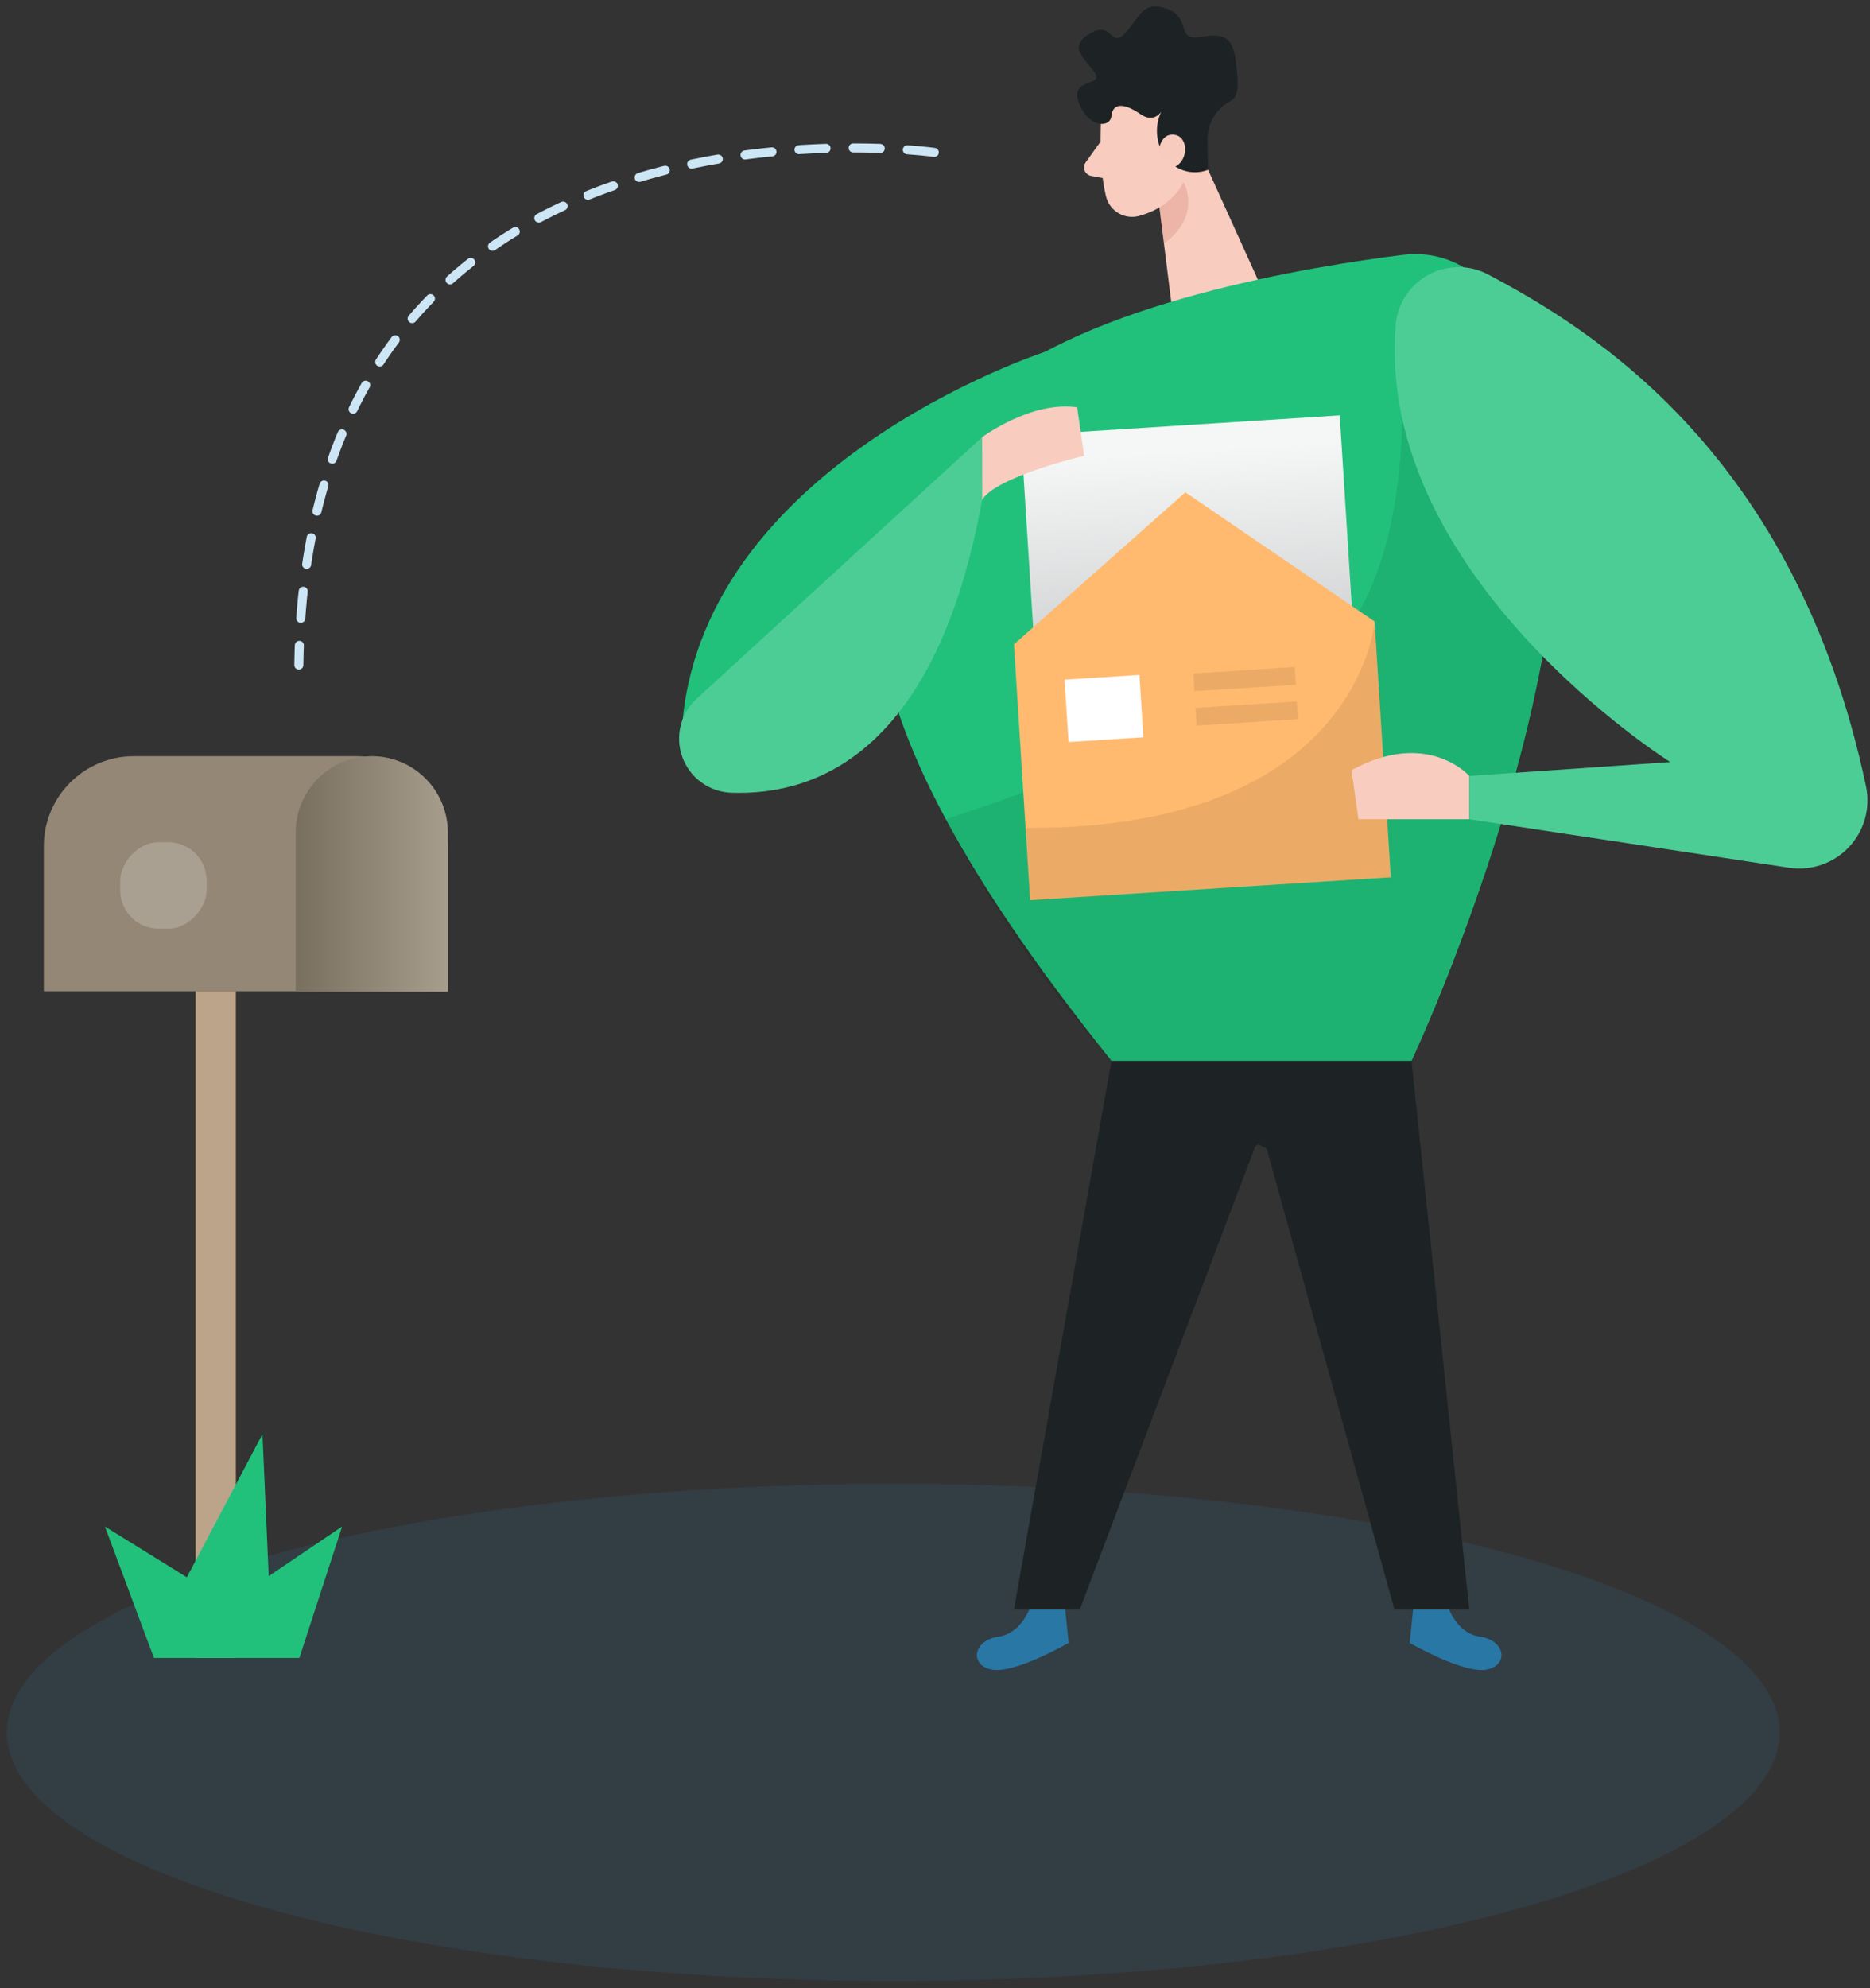 <svg width="207" height="220" viewBox="0 0 207 220" fill="none" xmlns="http://www.w3.org/2000/svg">
<rect x="0" y="0" width="207" height="220" fill="#333333" stroke="none"/>
<ellipse opacity="0.1" cx="98.126" cy="27.516" rx="98.126" ry="27.516" transform="matrix(-1 0 0 1 196.999 164.198)" fill="#379FDC"/>
<path d="M160.249 177.685C160.249 177.685 161.153 180.752 163.852 181.128C166.551 181.503 167.103 184.194 164.619 184.754C162.135 185.314 156.04 181.81 156.04 181.81L156.446 177.908L160.249 177.685Z" fill="#2977A4"/>
<path d="M114.095 177.685C114.095 177.685 113.182 180.752 110.491 181.128C107.8 181.503 107.24 184.194 109.725 184.754C112.209 185.314 118.296 181.81 118.296 181.81L117.897 177.908L114.095 177.685Z" fill="#2977A4"/>
<path d="M121.953 11.953C121.953 11.953 121.447 17.84 122.436 21.758C122.629 22.526 123.121 23.184 123.802 23.587C124.483 23.99 125.297 24.105 126.062 23.905C128.025 23.376 130.532 22.088 131.191 18.968L132.963 13.8C133.46 11.603 132.521 9.331 130.616 8.127C127.289 5.727 122.091 8.341 121.953 11.953Z" fill="#F9CCC0"/>
<path d="M132.081 15.157L140.185 33.029L130.041 36.525L128.293 22.556L132.081 15.157Z" fill="#F9CCC0"/>
<path d="M133.676 15.257L133.722 18.791C131.931 19.487 129.899 18.815 128.876 17.189C127.797 15.546 127.797 13.419 128.876 11.776C128.876 11.776 128.109 13.908 126.239 12.627C124.368 11.347 123.172 11.416 123.034 12.819C122.896 14.222 120.45 14.161 119.415 11.347C118.38 8.533 122.344 9.622 121.133 7.966C119.921 6.31 118.196 5.16 120.688 3.688C123.18 2.216 122.858 5.42 124.521 3.688C126.185 1.955 126.423 7.08103e-05 129.183 0.974C131.943 1.947 130.095 4.6 132.894 4.094C135.692 3.588 136.528 4.201 136.85 7.199C137.057 9.154 137.218 10.603 136.267 11.148C134.718 11.942 133.725 13.517 133.676 15.257Z" fill="#1D2324"/>
<path d="M128.24 17.013C128.24 17.013 128.286 14.713 129.995 14.912C131.705 15.111 131.659 18.377 129.336 18.684L128.24 17.013Z" fill="#F7CCBE"/>
<path d="M121.823 15.678L120.174 17.979C119.985 18.243 119.944 18.585 120.066 18.886C120.187 19.187 120.453 19.406 120.772 19.466L123.072 19.895L121.823 15.678Z" fill="#F9CCC0"/>
<path opacity="0.31" d="M128.347 22.947C129.474 22.281 130.399 21.322 131.023 20.171C131.023 20.171 133.124 23.859 128.83 26.956L128.347 22.947Z" fill="#CE8172"/>
<path d="M115.866 38.871C115.866 38.871 75.17 51.95 75.4 83.384L102.84 66.517L115.866 38.871Z" fill="#21C17C"/>
<rect width="4.439" height="73.777" transform="matrix(-1 0 0 1 26.103 109.688)" fill="#7F511F"/>
<rect width="4.439" height="73.777" transform="matrix(-1 0 0 1 26.103 109.688)" fill="#7F511F"/>
<rect opacity="0.48" width="4.439" height="73.777" transform="matrix(-1 0 0 1 26.103 109.688)" fill="white"/>
<path d="M39.413 83.683H14.818C9.313 83.683 4.851 88.145 4.851 93.65V109.696H49.571V93.841C49.571 88.231 45.023 83.683 39.413 83.683Z" fill="#948776"/>
<path d="M41.168 83.683C36.511 83.683 32.735 87.459 32.735 92.116V109.75H49.571V92.116C49.571 87.459 45.795 83.683 41.138 83.683H41.168Z" fill="#938774"/>
<path opacity="0.18" d="M41.168 83.683C36.511 83.683 32.735 87.459 32.735 92.116V109.75H49.571V92.116C49.571 87.459 45.795 83.683 41.138 83.683H41.168Z" fill="url(#paint0_linear_0_6043)"/>
<path d="M33.141 183.474L37.871 168.93L29.745 174.419L29.055 158.702L20.683 174.55L11.613 168.93L17.041 183.474H33.141Z" fill="#21C17C"/>
<path d="M163.538 30.667C161.273 28.715 158.284 27.82 155.319 28.206C145.498 29.418 120.128 33.435 108.72 43.67C94.406 56.52 87.767 73.486 123.034 117.394H156.254C156.254 117.394 187.182 51.421 163.538 30.667Z" fill="#21C17C"/>
<path opacity="0.08" d="M155.189 46.284C155.189 46.284 155.488 62.431 148.334 70.611C141.181 78.792 104.687 90.667 104.687 90.667C109.449 99.956 115.333 108.626 122.206 116.481L123.034 117.424H156.254C156.254 117.424 168.015 90.982 170.737 72.788C172.623 60.169 155.189 46.284 155.189 46.284Z" fill="black"/>
<path d="M148.301 45.968L113.02 48.207L114.973 78.981L150.253 76.742L148.301 45.968Z" fill="url(#paint1_linear_0_6043)"/>
<path d="M131.215 54.48L152.16 68.779L153.954 97.085L114.033 99.615L112.239 71.309L131.215 54.48Z" fill="#FFBA6F"/>
<path opacity="0.08" d="M152.16 68.779C152.16 68.779 150.473 91.817 113.527 91.618L114.041 99.614L153.954 97.084L152.16 68.779Z" fill="black"/>
<path d="M162.641 85.868C162.641 85.868 158.041 80.631 149.607 85.231L150.374 90.659H162.641V85.868Z" fill="#F9CCC0"/>
<path d="M164.757 30.391C176.103 36.409 198.759 50.156 206.548 86.995C207.066 89.413 206.365 91.932 204.671 93.734C202.977 95.537 200.507 96.393 198.061 96.026L162.664 90.66V85.868L184.897 84.335C184.897 84.335 152.221 63.826 154.498 35.911C154.715 33.579 156.085 31.51 158.147 30.4C160.21 29.29 162.691 29.287 164.757 30.391Z" fill="#21C17C"/>
<path opacity="0.2" d="M164.757 30.391C176.103 36.409 198.759 50.156 206.548 86.995C207.066 89.413 206.365 91.932 204.671 93.734C202.977 95.537 200.507 96.393 198.061 96.026L162.664 90.66V85.868L184.897 84.335C184.897 84.335 152.221 63.826 154.498 35.911C154.715 33.579 156.085 31.51 158.147 30.4C160.21 29.29 162.691 29.287 164.757 30.391Z" fill="white"/>
<path d="M108.72 48.377C108.72 48.377 114.164 44.329 119.239 45.073L120.006 50.44C120.006 50.44 110.261 52.74 108.728 55.3L108.72 48.377Z" fill="#F9CCC0"/>
<path d="M108.72 48.377L77.125 77.32C75.335 78.954 74.707 81.507 75.535 83.786C76.363 86.064 78.483 87.619 80.905 87.723C90.665 88.084 103.706 82.916 108.72 55.278V48.377Z" fill="#21C17C"/>
<path opacity="0.2" d="M108.72 48.377L77.125 77.32C75.335 78.954 74.707 81.507 75.535 83.786C76.363 86.064 78.483 87.619 80.905 87.723C90.665 88.084 103.706 82.916 108.72 55.278V48.377Z" fill="white"/>
<path d="M126.131 74.69L117.844 75.216L118.282 82.117L126.569 81.592L126.131 74.69Z" fill="white"/>
<path opacity="0.08" d="M143.321 73.812L132.096 74.525L132.221 76.491L143.445 75.779L143.321 73.812Z" fill="black"/>
<path opacity="0.08" d="M143.561 77.623L132.337 78.335L132.462 80.302L143.686 79.59L143.561 77.623Z" fill="black"/>
<path d="M156.254 117.424L162.641 178.122H154.361L140.223 127.138L123.026 117.424H156.254Z" fill="#1D2324"/>
<path d="M123.026 117.424L112.239 178.122H119.523L138.943 126.885L143.865 123.052L123.026 117.424Z" fill="#1D2324"/>
<path d="M103.422 16.867C103.422 16.867 33.938 7.176 33.08 73.601" stroke="#CCE6F6" stroke-linecap="round" stroke-linejoin="round" stroke-dasharray="3"/>
<rect opacity="0.21" width="9.565" height="9.565" rx="4.25" transform="matrix(-1 0 0 1 22.875 93.203)" fill="white"/>
<defs>
<linearGradient id="paint0_linear_0_6043" x1="49.571" y1="109.75" x2="32.735" y2="109.75" gradientUnits="userSpaceOnUse">
<stop stop-color="white"/>
<stop offset="1"/>
</linearGradient>
<linearGradient id="paint1_linear_0_6043" x1="148.301" y1="45.968" x2="150.253" y2="76.742" gradientUnits="userSpaceOnUse">
<stop offset="0.091" stop-color="#F5F6F6"/>
<stop offset="1" stop-color="#C6C7C8"/>
</linearGradient>
</defs>
</svg>
